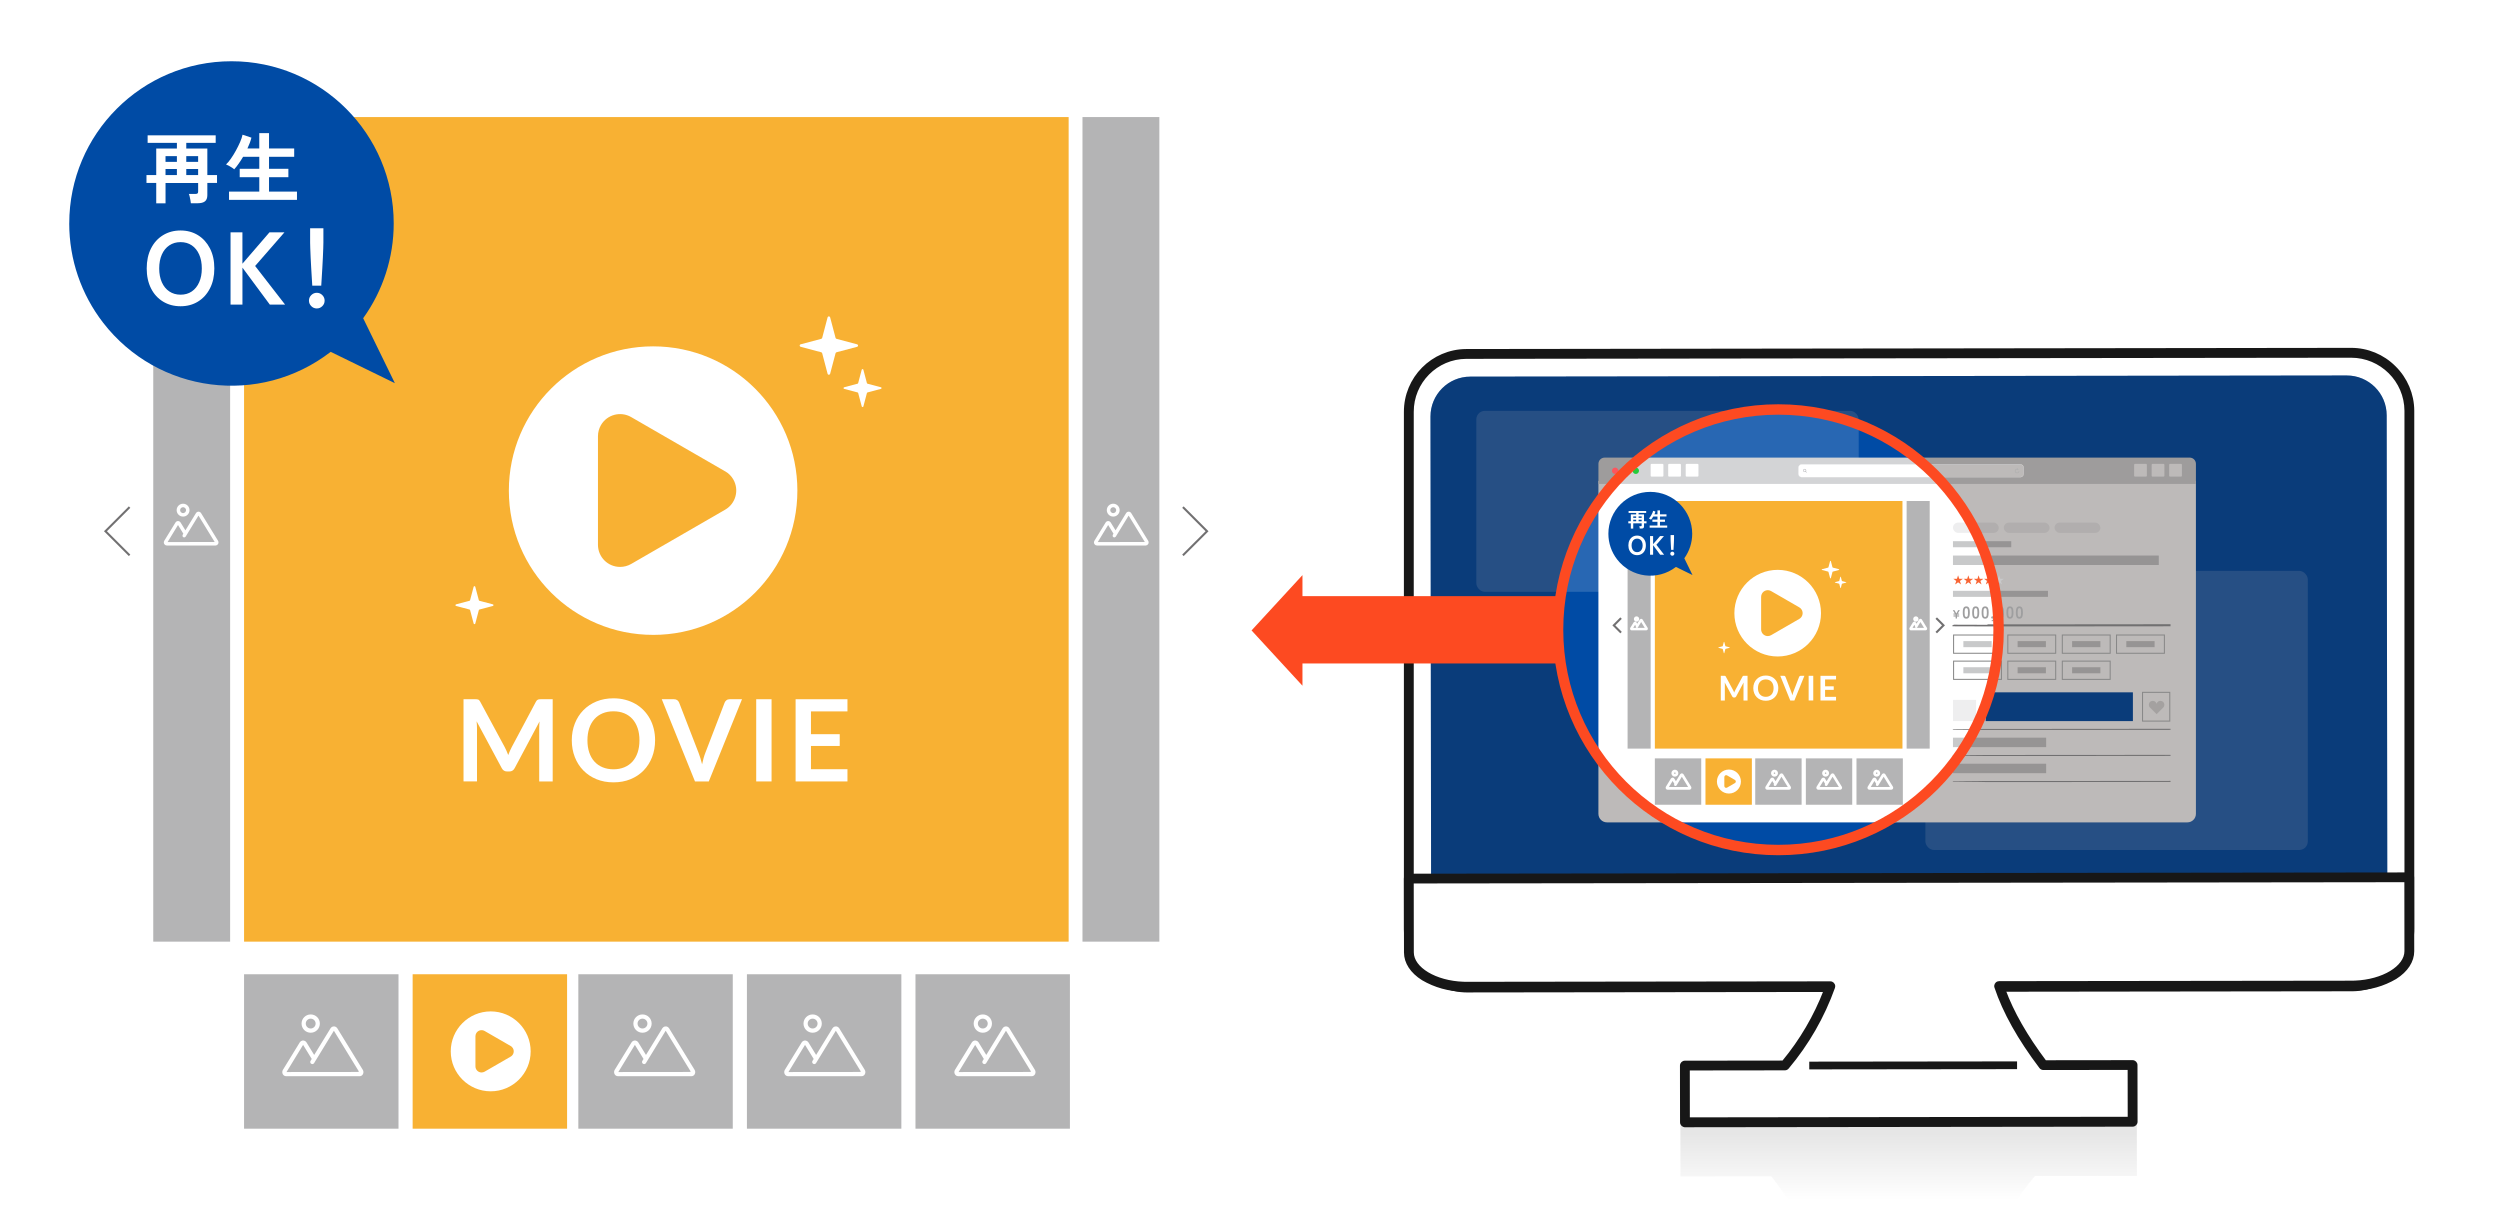<?xml version="1.0" encoding="UTF-8"?>
<svg xmlns="http://www.w3.org/2000/svg" xmlns:xlink="http://www.w3.org/1999/xlink" viewBox="0 0 1200 580">
  <defs>
    <style>
      .cls-1, .cls-2, .cls-3, .cls-4, .cls-5 {
        fill: none;
      }

      .cls-6 {
        filter: url(#drop-shadow-1);
      }

      .cls-7 {
        fill: #f86433;
      }

      .cls-8, .cls-9 {
        stroke: #171717;
      }

      .cls-8, .cls-9, .cls-10 {
        fill: #171717;
      }

      .cls-11 {
        fill: #ffb214;
      }

      .cls-2 {
        stroke: #888;
      }

      .cls-2, .cls-3 {
        stroke-width: .5px;
      }

      .cls-2, .cls-3, .cls-4, .cls-5 {
        stroke-miterlimit: 10;
      }

      .cls-12 {
        fill: #fd4a21;
      }

      .cls-13 {
        fill: #b6b6ba;
      }

      .cls-9, .cls-14 {
        stroke-linecap: round;
        stroke-linejoin: round;
      }

      .cls-15 {
        fill: #9e9e9f;
      }

      .cls-14 {
        stroke: #fff;
      }

      .cls-14, .cls-16, .cls-17 {
        fill: #fff;
      }

      .cls-18, .cls-19, .cls-17 {
        isolation: isolate;
      }

      .cls-3, .cls-5 {
        stroke: #717071;
      }

      .cls-20 {
        fill: #c8c9ca;
      }

      .cls-21 {
        fill: #dbdcdc;
      }

      .cls-4 {
        stroke: #fd4a21;
        stroke-width: 5px;
      }

      .cls-22 {
        fill: #231815;
        opacity: .3;
      }

      .cls-23 {
        fill: #25cb3b;
      }

      .cls-24 {
        fill: #d3d4d6;
      }

      .cls-25 {
        fill: #eeeeef;
      }

      .cls-26 {
        fill: #eff0f2;
      }

      .cls-27 {
        fill: #004ba5;
      }

      .cls-28 {
        fill: #004ba5;
      }

      .cls-29 {
        fill: #b4b4b5;
      }

      .cls-30 {
        fill: #f8b133;
      }

      .cls-19 {
        fill: url(#_名称未設定グラデーション_17);
        mix-blend-mode: multiply;
        opacity: .2;
      }

      .cls-31 {
        fill: #aeaeae;
      }

      .cls-32 {
        fill: #fd565e;
      }

      .cls-33 {
        clip-path: url(#clippath);
      }

      .cls-17 {
        opacity: .16;
      }
    </style>
    <clipPath id="clippath">
      <rect id="_長方形_56938" data-name="長方形 56938" class="cls-1" width="1200" height="580"/>
    </clipPath>
    <filter id="drop-shadow-1" x="671" y="165.16" width="490" height="313" filterUnits="userSpaceOnUse">
      <feOffset dx="0" dy="0"/>
      <feGaussianBlur result="blur" stdDeviation="5"/>
      <feFlood flood-color="#000" flood-opacity=".3"/>
      <feComposite in2="blur" operator="in"/>
      <feComposite in="SourceGraphic"/>
    </filter>
    <linearGradient id="_名称未設定グラデーション_17" data-name="名称未設定グラデーション 17" x1="-117.13" y1="4062.96" x2="-117.13" y2="4064.04" gradientTransform="translate(42622.64 331232.35) scale(356.3 -81.37)" gradientUnits="userSpaceOnUse">
      <stop offset=".63" stop-color="#fff"/>
      <stop offset="1" stop-color="gray"/>
    </linearGradient>
  </defs>
  <g class="cls-18">
    <g id="_レイヤー_2" data-name="レイヤー 2">
      <g id="_レイヤー_1-2" data-name="レイヤー 1">
        <g class="cls-33">
          <rect id="_長方形_56938-2" data-name="長方形 56938" class="cls-1" width="1200" height="580"/>
          <g id="_グループ_48330" data-name="グループ 48330">
            <path id="_パス_25484" data-name="パス 25484" class="cls-16" d="M676.47,446.21l-.32-248.44c-.03-15.37,12.4-27.85,27.77-27.88,0,0,0,0,0,0l424.31-.55c15.37-.01,27.84,12.44,27.85,27.8h0s.32,248.45.32,248.45c.03,15.37-12.4,27.85-27.77,27.88h0l-424.31.55c-15.37.01-27.84-12.44-27.85-27.8,0,0,0,0,0,0"/>
            <path id="_パス_25485" data-name="パス 25485" class="cls-9" d="M704.22,475.88c-16.39-.07-29.68-13.28-29.85-29.67v-248.44c-.08-16.34,13.1-29.66,29.44-29.74.02,0,.03,0,.05,0l424.6-.56h.04c7.87-.02,15.41,3.1,20.97,8.67,5.64,5.54,8.84,13.09,8.88,20.99v248.44c.18,16.25-12.85,29.56-29.1,29.74-.13,0-.26,0-.39,0l-424.6.56h-.04ZM1128.5,171.2h-.03l-424.6.55c-14.29.05-25.82,11.68-25.77,25.97,0,.02,0,.03,0,.05v248.44c.16,14.33,11.79,25.88,26.13,25.95h.04l424.6-.55c14.19.04,25.73-11.44,25.77-25.63,0-.13,0-.26,0-.39v-248.44c-.11-14.36-11.77-25.94-26.13-25.95"/>
            <path id="_パス_25486" data-name="パス 25486" class="cls-28" d="M1126.82,462.08l-420.71.55c-10.57.01-19.15-8.54-19.16-19.11h0s-.32-243.58-.32-243.58c-.01-10.57,8.54-19.15,19.11-19.16l420.71-.55c10.57-.01,19.15,8.54,19.16,19.11l.32,243.58c.02,10.57-8.54,19.15-19.11,19.16h0"/>
          </g>
          <g>
            <g>
              <rect class="cls-30" x="117.15" y="56.19" width="395.8" height="395.8"/>
              <rect class="cls-29" x="519.59" y="56.19" width="36.9" height="395.8"/>
              <rect class="cls-29" x="73.56" y="56.19" width="36.9" height="395.8"/>
              <rect class="cls-29" x="117.15" y="467.64" width="74.13" height="74.13"/>
              <rect class="cls-30" x="198.07" y="467.64" width="74.13" height="74.13"/>
              <rect class="cls-29" x="277.6" y="467.64" width="74.13" height="74.13"/>
              <rect class="cls-29" x="358.52" y="467.64" width="74.13" height="74.13"/>
              <rect class="cls-29" x="439.43" y="467.64" width="74.13" height="74.13"/>
              <path id="_パス_25518" data-name="パス 25518" class="cls-16" d="M235.54,523.83c-10.59,0-19.18-8.59-19.18-19.18,0-10.59,8.59-19.18,19.18-19.18,10.59,0,19.18,8.59,19.18,19.18s-8.59,19.18-19.18,19.18h0M245.12,502.09l-12.5-7.22c-1.41-.81-3.21-.33-4.02,1.08-.26.45-.39.95-.39,1.47v14.43c0,1.63,1.32,2.94,2.94,2.94.52,0,1.02-.14,1.47-.39l12.5-7.22c1.41-.81,1.89-2.61,1.08-4.02-.26-.45-.63-.82-1.08-1.08"/>
              <path id="_パス_25518-2" data-name="パス 25518" class="cls-16" d="M313.49,304.74c-38.24,0-69.24-31.01-69.24-69.25,0-38.24,31.01-69.24,69.25-69.24,38.24,0,69.24,31,69.24,69.25s-31,69.25-69.25,69.25h0M348.08,226.25l-45.13-26.06c-5.08-2.93-11.58-1.19-14.51,3.89-.93,1.61-1.42,3.45-1.42,5.31v52.11c0,5.87,4.76,10.63,10.63,10.62,1.86,0,3.69-.49,5.31-1.42l45.13-26.06c5.08-2.93,6.82-9.43,3.89-14.52-.93-1.62-2.27-2.96-3.89-3.89"/>
              <path id="_パス_25516" data-name="パス 25516" class="cls-14" d="M137.31,516.07c-.47,0-.89-.27-1.11-.68-.28-.5-.27-1.12.03-1.61l8.11-13.22c.42-.64,1.28-.82,1.92-.4.16.11.3.24.4.4l4.15,6.77,8.31-13.54c.42-.64,1.27-.82,1.92-.41.16.11.3.24.41.41l12.27,20c.3.49.31,1.11.03,1.61-.22.41-.64.68-1.11.68h-35.31ZM137.1,514.3c-.12.21-.1.48.05.66l.11.12,35.34-.04.06-.73c.12.02.22.11.26.22h0c-.01-.09-.04-.17-.08-.23l-12.58-20.51-8.98,14.71v.02s-.03.05-.05.07h-.01s-.87,1.44-.87,1.44c-.15.24-.47.3-.71.15-.23-.15-.3-.45-.16-.68l.74-1.2-4.74-7.72-8.38,13.73ZM149.14,495.21c-2.15,0-3.89-1.74-3.89-3.89s1.74-3.89,3.89-3.89c2.15,0,3.89,1.74,3.89,3.89h0c0,2.15-1.74,3.89-3.89,3.89M149.14,488.45c-1.58,0-2.87,1.28-2.87,2.86,0,1.58,1.28,2.87,2.86,2.87s2.87-1.28,2.87-2.86c0,0,0,0,0,0,0-1.58-1.28-2.86-2.86-2.87"/>
              <path id="_パス_25516-2" data-name="パス 25516" class="cls-14" d="M296.57,516.07c-.47,0-.89-.27-1.11-.68-.28-.5-.27-1.12.03-1.61l8.11-13.22c.42-.64,1.28-.82,1.92-.4.16.11.3.24.4.4l4.15,6.77,8.31-13.54c.42-.64,1.27-.82,1.92-.41.16.11.3.24.41.41l12.27,20c.3.49.31,1.11.03,1.61-.22.41-.64.68-1.11.68h-35.31ZM296.36,514.3c-.12.21-.1.48.05.66l.11.12,35.34-.04.06-.73c.12.02.22.11.26.22h0c-.01-.09-.04-.17-.08-.23l-12.58-20.51-8.98,14.71v.02s-.03.05-.05.07h-.01s-.87,1.44-.87,1.44c-.15.24-.47.3-.71.15-.23-.15-.3-.45-.16-.68l.74-1.2-4.74-7.72-8.38,13.73ZM308.4,495.21c-2.15,0-3.89-1.74-3.89-3.89s1.74-3.89,3.89-3.89c2.15,0,3.89,1.74,3.89,3.89h0c0,2.15-1.74,3.89-3.89,3.89M308.4,488.45c-1.58,0-2.87,1.28-2.87,2.86,0,1.58,1.28,2.87,2.86,2.87s2.87-1.28,2.87-2.86c0,0,0,0,0,0,0-1.58-1.28-2.86-2.86-2.87"/>
              <path id="_パス_25516-3" data-name="パス 25516" class="cls-14" d="M526.48,261.34c-.31,0-.59-.18-.74-.46-.19-.33-.18-.74.02-1.07l5.39-8.79c.28-.43.85-.55,1.28-.27.11.07.2.16.27.27l2.76,4.5,5.53-9.01c.28-.43.85-.55,1.27-.27.11.07.2.16.27.27l8.16,13.3c.2.33.21.74.02,1.07-.14.28-.43.45-.74.46h-23.49ZM526.34,260.17c-.08.14-.07.32.03.44l.07.08,23.51-.03.04-.49c.08.01.15.07.17.15h0c0-.06-.03-.11-.05-.15l-8.37-13.64-5.98,9.79h0s-.02.04-.03.05h0s-.58.96-.58.96c-.1.16-.31.2-.47.1-.15-.1-.2-.3-.11-.45l.49-.8-3.15-5.14-5.57,9.14ZM534.35,247.46c-1.43,0-2.59-1.16-2.59-2.59s1.16-2.59,2.59-2.59c1.43,0,2.59,1.16,2.59,2.59h0c0,1.43-1.16,2.59-2.59,2.59M534.35,242.97c-1.05,0-1.91.85-1.91,1.91,0,1.05.85,1.91,1.91,1.91s1.91-.85,1.91-1.91c0,0,0,0,0,0,0-1.05-.85-1.91-1.91-1.91"/>
              <path id="_パス_25516-4" data-name="パス 25516" class="cls-14" d="M80.01,261.34c-.31,0-.59-.18-.74-.46-.19-.33-.18-.74.02-1.07l5.39-8.79c.28-.43.85-.55,1.28-.27.11.07.2.16.27.27l2.76,4.5,5.53-9.01c.28-.43.85-.55,1.27-.27.11.07.2.16.27.27l8.16,13.3c.2.33.21.74.02,1.07-.14.28-.43.45-.74.46h-23.49ZM79.87,260.17c-.08.14-.07.32.03.44l.07.08,23.51-.03.04-.49c.08.01.15.07.17.15h0c0-.06-.03-.11-.05-.15l-8.37-13.64-5.98,9.79h0s-.02.04-.03.05h0s-.58.96-.58.96c-.1.16-.31.2-.47.1-.15-.1-.2-.3-.11-.45l.49-.8-3.15-5.14-5.57,9.14ZM87.88,247.46c-1.43,0-2.59-1.16-2.59-2.59s1.16-2.59,2.59-2.59c1.43,0,2.59,1.16,2.59,2.59h0c0,1.43-1.16,2.59-2.59,2.59M87.88,242.97c-1.05,0-1.91.85-1.91,1.91,0,1.05.85,1.91,1.91,1.91s1.91-.85,1.91-1.91c0,0,0,0,0,0,0-1.05-.85-1.91-1.91-1.91"/>
              <path id="_パス_25516-5" data-name="パス 25516" class="cls-14" d="M378.24,516.07c-.47,0-.89-.27-1.11-.68-.28-.5-.27-1.12.03-1.61l8.11-13.22c.42-.64,1.28-.82,1.92-.4.16.11.3.24.4.4l4.15,6.77,8.31-13.54c.42-.64,1.27-.82,1.92-.41.16.11.3.24.41.41l12.27,20c.3.49.31,1.11.03,1.61-.22.41-.64.68-1.11.68h-35.31ZM378.03,514.3c-.12.21-.1.48.05.66l.11.12,35.34-.04.06-.73c.12.02.22.11.26.22h0c-.01-.09-.04-.17-.08-.23l-12.58-20.51-8.98,14.71v.02s-.03.05-.05.07h-.01s-.87,1.44-.87,1.44c-.15.24-.47.3-.71.15-.23-.15-.3-.45-.16-.68l.74-1.2-4.74-7.72-8.38,13.73ZM390.07,495.21c-2.15,0-3.89-1.74-3.89-3.89s1.74-3.89,3.89-3.89c2.15,0,3.89,1.74,3.89,3.89h0c0,2.15-1.74,3.89-3.89,3.89M390.07,488.45c-1.58,0-2.87,1.28-2.87,2.86,0,1.58,1.28,2.87,2.86,2.87s2.87-1.28,2.87-2.86c0,0,0,0,0,0,0-1.58-1.28-2.86-2.86-2.87"/>
              <path id="_パス_25516-6" data-name="パス 25516" class="cls-14" d="M459.91,516.07c-.47,0-.89-.27-1.11-.68-.28-.5-.27-1.12.03-1.61l8.11-13.22c.42-.64,1.28-.82,1.92-.4.16.11.3.24.4.4l4.15,6.77,8.31-13.54c.42-.64,1.27-.82,1.92-.41.16.11.3.24.41.41l12.27,20c.3.49.31,1.11.03,1.61-.22.41-.64.68-1.11.68h-35.31ZM459.7,514.3c-.12.21-.1.48.05.66l.11.12,35.34-.04.06-.73c.12.02.22.11.26.22h0c-.01-.09-.04-.17-.08-.23l-12.58-20.51-8.98,14.71v.02s-.03.05-.05.07h-.01s-.87,1.44-.87,1.44c-.15.24-.47.3-.71.15-.23-.15-.3-.45-.16-.68l.74-1.2-4.74-7.72-8.38,13.73ZM471.75,495.21c-2.15,0-3.89-1.74-3.89-3.89s1.74-3.89,3.89-3.89c2.15,0,3.89,1.74,3.89,3.89h0c0,2.15-1.74,3.89-3.89,3.89M471.75,488.45c-1.58,0-2.87,1.28-2.87,2.86,0,1.58,1.28,2.87,2.86,2.87s2.87-1.28,2.87-2.86c0,0,0,0,0,0,0-1.58-1.28-2.86-2.86-2.87"/>
              <g class="cls-18">
                <path class="cls-16" d="M265.29,335.63v39.46h-6.47v-25.49c0-1.02.05-2.12.16-3.3l-11.93,22.4c-.56,1.07-1.43,1.61-2.59,1.61h-1.04c-1.16,0-2.03-.54-2.59-1.61l-12.06-22.49c.05.6.1,1.19.14,1.77.04.58.05,1.12.05,1.61v25.49h-6.47v-39.46h5.54c.33,0,.61,0,.85.03.24.02.45.06.64.14.19.07.36.19.52.35.15.16.3.38.45.65l11.82,21.91c.31.58.6,1.18.86,1.8.26.62.52,1.26.78,1.91.25-.67.52-1.32.79-1.95.27-.63.56-1.23.87-1.81l11.65-21.86c.15-.27.3-.49.46-.65.16-.16.34-.28.53-.35.19-.07.4-.12.64-.14.24-.02.52-.03.85-.03h5.54Z"/>
                <path class="cls-16" d="M314.44,355.36c0,2.89-.48,5.57-1.43,8.04-.96,2.47-2.31,4.6-4.05,6.4-1.75,1.8-3.85,3.21-6.3,4.22-2.46,1.01-5.19,1.51-8.19,1.51s-5.7-.5-8.16-1.51c-2.46-1.01-4.56-2.42-6.32-4.22-1.76-1.8-3.12-3.93-4.08-6.4-.96-2.46-1.45-5.14-1.45-8.04s.48-5.57,1.45-8.04c.96-2.46,2.32-4.6,4.08-6.4,1.76-1.8,3.86-3.21,6.32-4.22,2.46-1.01,5.18-1.51,8.16-1.51,2,0,3.88.23,5.65.7,1.76.46,3.38,1.12,4.86,1.96,1.47.85,2.8,1.87,3.97,3.08,1.17,1.21,2.17,2.56,2.99,4.05.82,1.49,1.44,3.11,1.87,4.86.43,1.75.64,3.58.64,5.51ZM306.94,355.36c0-2.17-.29-4.11-.87-5.83-.58-1.72-1.41-3.18-2.48-4.38-1.07-1.2-2.38-2.12-3.92-2.76-1.54-.64-3.27-.96-5.2-.96s-3.66.32-5.2.96c-1.54.64-2.85,1.56-3.93,2.76-1.08,1.2-1.92,2.66-2.5,4.38-.58,1.72-.87,3.66-.87,5.83s.29,4.11.87,5.83c.58,1.72,1.41,3.18,2.5,4.37,1.08,1.19,2.39,2.11,3.93,2.74,1.54.64,3.27.96,5.2.96s3.66-.32,5.2-.96c1.54-.64,2.84-1.55,3.92-2.74,1.07-1.19,1.9-2.65,2.48-4.37.58-1.72.87-3.66.87-5.83Z"/>
                <path class="cls-16" d="M356.16,335.63l-15.94,39.46h-6.63l-15.94-39.46h5.89c.64,0,1.15.15,1.56.46.4.31.7.71.9,1.2l9.31,24.07c.31.78.6,1.64.89,2.58.28.94.55,1.92.8,2.93.22-1.02.45-2,.71-2.93.25-.94.54-1.8.85-2.58l9.25-24.07c.15-.42.43-.8.86-1.15.43-.35.95-.52,1.57-.52h5.92Z"/>
                <path class="cls-16" d="M370.35,375.09h-7.37v-39.46h7.37v39.46Z"/>
                <path class="cls-16" d="M389.26,341.47v10.94h13.81v5.65h-13.81v11.16h17.52v5.87h-24.89v-39.46h24.89v5.84h-17.52Z"/>
              </g>
              <g id="_グループ_48334" data-name="グループ 48334">
                <g id="_グループ_48333" data-name="グループ 48333">
                  <path id="_パス_25497" data-name="パス 25497" class="cls-16" d="M384.34,166.47l9.8,2.6c.26.06.46.26.52.52l2.58,9.8c.07.29.32.49.62.49.29,0,.55-.2.61-.49l2.59-9.8c.06-.26.26-.46.52-.52l9.8-2.6c.33-.07.55-.4.48-.73-.05-.24-.24-.42-.48-.48l-9.8-2.6c-.26-.06-.46-.26-.52-.52l-2.59-9.8c-.07-.29-.32-.49-.61-.49-.29,0-.55.2-.62.49l-2.58,9.8c-.06.26-.26.46-.52.52l-9.8,2.6c-.33.07-.55.4-.48.73.05.24.24.42.48.48"/>
                </g>
              </g>
              <g id="_グループ_48335" data-name="グループ 48335">
                <g id="_グループ_48333-3" data-name="グループ 48333-3">
                  <path id="_パス_25497-3" data-name="パス 25497-3" class="cls-16" d="M405.22,186.67l6.38,1.69c.17.04.3.17.34.34l1.69,6.38c.04.19.21.32.4.32.19,0,.36-.13.4-.32l1.68-6.38c.04-.17.17-.3.34-.34l6.39-1.69c.22-.05.36-.26.31-.48-.03-.16-.15-.28-.31-.31l-6.39-1.69c-.17-.04-.3-.17-.34-.34l-1.69-6.38c-.04-.19-.21-.32-.4-.32-.19,0-.35.14-.4.32l-1.69,6.38c-.04.17-.17.3-.34.34l-6.38,1.69c-.22.05-.36.26-.31.48.03.16.15.28.31.31"/>
                </g>
              </g>
              <g id="_グループ_48336" data-name="グループ 48336">
                <g id="_グループ_48333-6" data-name="グループ 48333-6">
                  <path id="_パス_25497-6" data-name="パス 25497-6" class="cls-16" d="M218.94,290.87l6.38,1.69c.17.04.3.17.34.34l1.69,6.38c.04.19.21.32.4.32.19,0,.36-.13.4-.32l1.68-6.38c.04-.17.17-.3.34-.34l6.39-1.69c.22-.05.36-.26.31-.48-.03-.16-.15-.28-.31-.31l-6.39-1.69c-.17-.04-.3-.17-.34-.34l-1.69-6.38c-.04-.19-.21-.32-.4-.32-.19,0-.35.14-.4.32l-1.69,6.38c-.04.17-.17.3-.34.34l-6.38,1.69c-.22.05-.36.26-.31.48.03.16.15.28.31.31"/>
                </g>
              </g>
            </g>
            <polyline class="cls-5" points="62.2 243.41 50.62 254.99 62.2 266.56"/>
            <polyline class="cls-5" points="567.8 266.56 579.38 255 567.8 243.41"/>
          </g>
          <rect id="_長方形_57115" data-name="長方形 57115" class="cls-17" x="924.19" y="274.02" width="183.55" height="133.97" rx="4.1" ry="4.1"/>
          <rect id="_長方形_57116" data-name="長方形 57116" class="cls-17" x="708.63" y="197.21" width="183.55" height="86.86" rx="4.1" ry="4.1"/>
          <g>
            <g id="_グループ_48342" data-name="グループ 48342">
              <g id="_グループ_48343" data-name="グループ 48343">
                <g class="cls-6">
                  <path id="_長方形_57107" data-name="長方形 57107" class="cls-16" d="M767.25,230.86h286.79v159.78c0,2.26-1.83,4.1-4.1,4.1h-278.6c-2.26,0-4.1-1.83-4.1-4.1h0v-159.78h0Z"/>
                  <rect class="cls-20" x="937.42" y="259.77" width="27.98" height="2.91"/>
                  <rect class="cls-20" x="937.42" y="283.59" width="45.6" height="2.91"/>
                  <g>
                    <rect class="cls-25" x="937.42" y="250.84" width="21.98" height="4.95" rx="2.48" ry="2.48"/>
                    <rect class="cls-25" x="961.81" y="250.84" width="21.98" height="4.95" rx="2.48" ry="2.48"/>
                    <rect class="cls-25" x="986.19" y="250.84" width="21.98" height="4.95" rx="2.48" ry="2.48"/>
                  </g>
                  <rect class="cls-20" x="937.42" y="266.66" width="98.8" height="4.54"/>
                  <rect class="cls-20" x="968.45" y="307.73" width="13.58" height="2.91"/>
                  <rect class="cls-20" x="994.61" y="307.73" width="13.58" height="2.91"/>
                  <rect class="cls-20" x="968.45" y="320.27" width="13.58" height="2.91"/>
                  <rect class="cls-20" x="994.61" y="320.27" width="13.58" height="2.91"/>
                  <rect class="cls-20" x="1020.63" y="307.73" width="13.58" height="2.91"/>
                  <rect class="cls-20" x="937.42" y="354.08" width="44.73" height="4.54"/>
                  <rect class="cls-20" x="937.42" y="366.59" width="44.73" height="4.54"/>
                  <rect class="cls-27" x="953.14" y="332.32" width="70.65" height="13.81"/>
                  <path class="cls-21" d="M1038.33,336.96c-.74-.74-1.94-.74-2.67,0-.26.26-.42.57-.5.89-.08-.33-.25-.64-.5-.89-.74-.74-1.94-.74-2.67,0-.74.74-.74,1.94,0,2.67l3.18,3.18,3.18-3.18c.74-.74.74-1.94,0-2.67Z"/>
                  <path id="_パス_25502" data-name="パス 25502" class="cls-24" d="M1054.04,232.28h-286.79v-9.71c.04-1.65,1.4-2.95,3.05-2.92h280.69c1.65-.04,3.01,1.27,3.05,2.92v9.71Z"/>
                  <path id="_パス_25512" data-name="パス 25512" class="cls-16" d="M969.78,229.03h-104.97c-.86,0-1.55-.69-1.55-1.55v-3.03c0-.86.69-1.55,1.55-1.55h104.97c.86,0,1.55.69,1.55,1.55v3.03c0,.86-.69,1.55-1.55,1.55"/>
                  <path id="_パス_25506" data-name="パス 25506" class="cls-16" d="M1024.79,222.66h5.3c.23,0,.41.19.41.41h0v5.3c0,.23-.19.41-.41.41h-5.3c-.23,0-.41-.19-.41-.41h0v-5.3c0-.23.19-.41.41-.41h0"/>
                  <path id="_パス_25507" data-name="パス 25507" class="cls-16" d="M1033.2,222.66h5.3c.23,0,.41.19.41.41h0v5.3c0,.23-.19.41-.41.41h-5.3c-.23,0-.41-.19-.41-.41h0v-5.3c0-.23.19-.41.41-.41h0"/>
                  <path id="_パス_25508" data-name="パス 25508" class="cls-16" d="M1041.61,222.66h5.3c.23,0,.41.19.41.41h0v5.3c0,.23-.19.41-.41.41h-5.3c-.23,0-.41-.19-.41-.41h0v-5.3c0-.23.19-.41.41-.41h0"/>
                  <path class="cls-22" d="M1126.82,462.08l-420.71.55c-10.57.01-19.15-8.54-19.16-19.11h0s-.32-243.58-.32-243.58c-.01-10.57,8.54-19.15,19.11-19.16l420.71-.55c10.57-.01,19.15,8.54,19.16,19.11l.32,243.58c.02,10.57-10.19,23.67-19.11,19.16,0,0,0,0,0,0M959.33,302.28c0-58.39-47.34-105.73-105.73-105.73s-105.73,47.34-105.73,105.73,47.34,105.73,105.73,105.73,105.73-47.34,105.73-105.73Z"/>
                </g>
                <path id="_パス_25503" data-name="パス 25503" class="cls-16" d="M792.73,222.66h5.3c.23,0,.41.19.41.41h0v5.3c0,.23-.19.41-.41.41h-5.3c-.23,0-.41-.19-.41-.41h0v-5.3c0-.23.19-.41.41-.41h0"/>
                <path id="_パス_25504" data-name="パス 25504" class="cls-16" d="M801.14,222.66h5.3c.23,0,.41.19.41.41h0v5.3c0,.23-.19.41-.41.41h-5.3c-.23,0-.41-.19-.41-.41h0v-5.3c0-.23.19-.41.41-.41h0"/>
                <path id="_パス_25505" data-name="パス 25505" class="cls-16" d="M809.55,222.66h5.3c.23,0,.41.19.41.41h0v5.3c0,.23-.19.41-.41.41h-5.3c-.23,0-.41-.19-.41-.41h0v-5.3c0-.23.19-.41.41-.41h0"/>
                <path id="_パス_25509" data-name="パス 25509" class="cls-32" d="M773.74,225.97c0-.85.69-1.53,1.53-1.53.85,0,1.53.69,1.53,1.53,0,.85-.69,1.53-1.53,1.53h0c-.85,0-1.53-.69-1.53-1.53"/>
                <path id="_パス_25510" data-name="パス 25510" class="cls-11" d="M778.77,225.97c0-.85.69-1.53,1.53-1.53.85,0,1.53.69,1.53,1.53s-.69,1.53-1.53,1.53h0c-.85,0-1.53-.69-1.53-1.53"/>
                <path id="_パス_25511" data-name="パス 25511" class="cls-23" d="M783.66,225.97c0-.85.69-1.53,1.53-1.53.85,0,1.53.69,1.53,1.53s-.69,1.53-1.53,1.53h0c-.85,0-1.53-.69-1.53-1.53"/>
                <path id="_パス_25513" data-name="パス 25513" class="cls-26" d="M969.78,229.09h-104.97c-.89,0-1.61-.72-1.61-1.61v-3.03c0-.89.72-1.61,1.61-1.61h104.97c.89,0,1.61.72,1.61,1.61v3.03c0,.89-.72,1.61-1.61,1.61M864.81,222.97c-.82,0-1.49.67-1.49,1.49v3.03c0,.82.67,1.49,1.49,1.49h104.97c.82,0,1.49-.67,1.49-1.49v-3.03c0-.82-.67-1.49-1.49-1.49h-104.97Z"/>
                <path id="_パス_25514" data-name="パス 25514" class="cls-13" d="M867.22,226.64l-.37-.37c.24-.34.17-.81-.17-1.05-.34-.24-.81-.17-1.05.17-.24.34-.17.81.17,1.05.26.19.61.19.87.01l.37.37s.06.04.09.04c.07,0,.13-.06.13-.13,0-.03-.01-.07-.04-.09M866.65,226.11c-.04.06-.09.11-.15.15h0c-.23.14-.54.07-.68-.16-.14-.23-.07-.54.16-.68.23-.14.54-.07.68.16.05.08.07.17.07.26,0,.1-.03.19-.08.27"/>
                <path id="_パス_25515" data-name="パス 25515" class="cls-31" d="M969.15,226.04c-.08,0-.15.05-.16.13-.04.43-.43.75-.87.71-.43-.04-.75-.43-.71-.87.04-.42.42-.74.84-.71l-.03.24.73-.3-.63-.48-.03.25c-.6-.05-1.12.39-1.17.98s.39,1.12.98,1.17c.59.05,1.11-.38,1.17-.97,0-.08-.05-.15-.13-.16"/>
              </g>
            </g>
            <g>
              <g>
                <path class="cls-15" d="M938.7,296.88v-.96h-1.03v-.52h1.03v-.24l-.09-.15h-.95v-.53h.64l-.96-1.62h.78l.91,1.59.91-1.59h.77l-.95,1.62h.62v.53h-.93l-.09.15v.24h1.03v.52h-1.03v.96h-.67Z"/>
                <path class="cls-15" d="M943.82,296.97c-.44,0-.78-.11-1.02-.33-.25-.22-.42-.55-.52-.98-.1-.44-.15-.98-.15-1.64s.05-1.2.15-1.64c.1-.44.27-.77.52-.99.25-.22.59-.33,1.02-.33s.78.11,1.02.33c.24.22.42.55.52.99.1.44.15.99.15,1.64s-.05,1.2-.15,1.64c-.1.44-.27.76-.52.98-.24.22-.58.33-1.02.33ZM943.82,296.13c.2,0,.36-.06.48-.19.12-.13.2-.35.26-.65.05-.31.08-.73.08-1.27s-.03-.97-.08-1.28c-.05-.31-.14-.52-.26-.65-.12-.13-.28-.19-.48-.19s-.36.06-.48.19c-.12.13-.21.35-.26.65-.05.31-.08.73-.08,1.28s.03.96.08,1.27c.05.31.14.52.26.65s.28.19.48.19Z"/>
                <path class="cls-15" d="M948.34,296.97c-.44,0-.78-.11-1.02-.33-.25-.22-.42-.55-.52-.98-.1-.44-.15-.98-.15-1.64s.05-1.2.15-1.64c.1-.44.27-.77.52-.99.25-.22.59-.33,1.02-.33s.78.11,1.02.33c.24.22.42.55.52.99.1.44.15.99.15,1.64s-.05,1.2-.15,1.64c-.1.44-.27.76-.52.98-.24.22-.58.33-1.02.33ZM948.34,296.13c.2,0,.36-.06.48-.19.12-.13.2-.35.26-.65.05-.31.08-.73.08-1.27s-.03-.97-.08-1.28c-.05-.31-.14-.52-.26-.65-.12-.13-.28-.19-.48-.19s-.36.06-.48.19c-.12.13-.21.35-.26.65-.05.31-.08.73-.08,1.28s.03.96.08,1.27c.05.31.14.52.26.65s.28.19.48.19Z"/>
                <path class="cls-15" d="M952.87,296.97c-.44,0-.78-.11-1.02-.33-.25-.22-.42-.55-.52-.98-.1-.44-.15-.98-.15-1.64s.05-1.2.15-1.64c.1-.44.27-.77.52-.99.25-.22.59-.33,1.02-.33s.78.11,1.02.33c.24.22.42.55.52.99.1.44.15.99.15,1.64s-.05,1.2-.15,1.64c-.1.44-.27.76-.52.98-.24.22-.58.33-1.02.33ZM952.87,296.13c.2,0,.36-.06.48-.19.12-.13.2-.35.26-.65.05-.31.08-.73.08-1.27s-.03-.97-.08-1.28c-.05-.31-.14-.52-.26-.65-.12-.13-.28-.19-.48-.19s-.36.06-.48.19c-.12.13-.21.35-.26.65-.05.31-.08.73-.08,1.28s.03.96.08,1.27c.05.31.14.52.26.65s.28.19.48.19Z"/>
                <path class="cls-15" d="M956.15,298.27l-.25-.45c.27-.07.49-.2.66-.38.16-.18.25-.38.25-.58,0-.03,0-.06,0-.09s0-.05-.01-.07c-.05.07-.12.13-.21.18-.08.05-.17.07-.25.07-.15,0-.29-.05-.4-.15-.11-.1-.17-.24-.17-.41s.06-.31.19-.41c.13-.1.28-.15.46-.15.27,0,.49.09.67.29.18.2.27.46.27.77,0,.33-.11.61-.33.84-.22.23-.5.41-.86.53Z"/>
                <path class="cls-15" d="M960.25,296.97c-.44,0-.78-.11-1.02-.33-.25-.22-.42-.55-.52-.98-.1-.44-.15-.98-.15-1.64s.05-1.2.15-1.64c.1-.44.27-.77.52-.99.25-.22.59-.33,1.02-.33s.78.11,1.02.33c.24.22.42.55.52.99.1.44.15.99.15,1.64s-.05,1.2-.15,1.64c-.1.44-.27.76-.52.98-.24.22-.58.33-1.02.33ZM960.25,296.13c.2,0,.36-.06.48-.19.12-.13.2-.35.26-.65.05-.31.08-.73.08-1.27s-.03-.97-.08-1.28c-.05-.31-.14-.52-.26-.65-.12-.13-.28-.19-.48-.19s-.36.06-.48.19c-.12.13-.21.35-.26.65-.05.31-.08.73-.08,1.28s.03.96.08,1.27c.05.31.14.52.26.65s.28.19.48.19Z"/>
                <path class="cls-15" d="M964.77,296.97c-.44,0-.78-.11-1.02-.33-.25-.22-.42-.55-.52-.98-.1-.44-.15-.98-.15-1.64s.05-1.2.15-1.64c.1-.44.27-.77.52-.99.25-.22.59-.33,1.02-.33s.78.11,1.02.33c.24.22.42.55.52.99.1.44.15.99.15,1.64s-.05,1.2-.15,1.64c-.1.44-.27.76-.52.98-.24.22-.58.33-1.02.33ZM964.77,296.13c.2,0,.36-.06.48-.19.12-.13.2-.35.26-.65.05-.31.08-.73.08-1.27s-.03-.97-.08-1.28c-.05-.31-.14-.52-.26-.65-.12-.13-.28-.19-.48-.19s-.36.06-.48.19c-.12.13-.21.35-.26.65-.05.31-.08.73-.08,1.28s.03.96.08,1.27c.05.31.14.52.26.65s.28.19.48.19Z"/>
                <path class="cls-15" d="M969.3,296.97c-.44,0-.78-.11-1.02-.33-.25-.22-.42-.55-.52-.98-.1-.44-.15-.98-.15-1.64s.05-1.2.15-1.64c.1-.44.27-.77.52-.99.25-.22.59-.33,1.02-.33s.78.11,1.02.33c.24.22.42.55.52.99.1.44.15.99.15,1.64s-.05,1.2-.15,1.64c-.1.44-.27.76-.52.98-.24.22-.58.33-1.02.33ZM969.3,296.13c.2,0,.36-.06.48-.19.12-.13.2-.35.26-.65.05-.31.08-.73.08-1.27s-.03-.97-.08-1.28c-.05-.31-.14-.52-.26-.65-.12-.13-.28-.19-.48-.19s-.36.06-.48.19c-.12.13-.21.35-.26.65-.05.31-.08.73-.08,1.28s.03.96.08,1.27c.05.31.14.52.26.65s.28.19.48.19Z"/>
              </g>
              <g>
                <path class="cls-7" d="M940.42,277.84h1.72v.02l-1.39,1.01.55,1.66h-.01s-1.41-1.02-1.41-1.02l-1.41,1.02h-.01s.54-1.67.54-1.67l-1.39-1.01v-.02h1.72l.54-1.65h.02l.54,1.65Z"/>
                <path class="cls-7" d="M945.34,277.84h1.72v.02l-1.39,1.01.55,1.66h-.01s-1.41-1.02-1.41-1.02l-1.41,1.02h-.01s.54-1.67.54-1.67l-1.39-1.01v-.02h1.72l.54-1.65h.02l.54,1.65Z"/>
                <path class="cls-7" d="M950.26,277.84h1.72v.02l-1.39,1.01.55,1.66h-.01s-1.41-1.02-1.41-1.02l-1.41,1.02h-.01s.54-1.67.54-1.67l-1.39-1.01v-.02h1.72l.54-1.65h.02l.54,1.65Z"/>
                <path class="cls-7" d="M955.17,277.84h1.72v.02l-1.39,1.01.55,1.66h-.01s-1.41-1.02-1.41-1.02l-1.41,1.02h-.01s.54-1.67.54-1.67l-1.39-1.01v-.02h1.72l.54-1.65h.02l.54,1.65Z"/>
                <path class="cls-20" d="M960.09,277.84h1.72v.02l-1.39,1.01.55,1.66h-.01s-1.41-1.02-1.41-1.02l-1.41,1.02h-.01s.54-1.67.54-1.67l-1.39-1.01v-.02h1.72l.54-1.65h.02l.54,1.65Z"/>
              </g>
              <g>
                <g>
                  <g>
                    <rect class="cls-20" x="942.42" y="307.73" width="13.58" height="2.91"/>
                    <rect class="cls-2" x="937.72" y="304.81" width="22.98" height="8.76"/>
                  </g>
                  <rect class="cls-2" x="963.75" y="304.81" width="22.98" height="8.76"/>
                  <rect class="cls-2" x="989.91" y="304.81" width="22.98" height="8.76"/>
                  <g>
                    <rect class="cls-20" x="942.42" y="320.27" width="13.58" height="2.91"/>
                    <rect class="cls-2" x="937.72" y="317.34" width="22.98" height="8.76"/>
                  </g>
                  <rect class="cls-2" x="963.75" y="317.34" width="22.98" height="8.76"/>
                  <rect class="cls-2" x="989.91" y="317.34" width="22.98" height="8.76"/>
                  <rect class="cls-2" x="1015.93" y="304.81" width="22.98" height="8.76"/>
                </g>
                <path class="cls-5" d="M937.42,300.12c.09.14,104.44,0,104.44,0"/>
              </g>
              <g>
                <path class="cls-3" d="M937.42,350.07c.09.14,104.44,0,104.44,0"/>
                <path class="cls-3" d="M937.42,362.58c.09.14,104.44,0,104.44,0"/>
                <path class="cls-3" d="M937.42,375.08c.09.14,104.44,0,104.44,0"/>
                <g>
                  <rect class="cls-2" x="1028.42" y="332.32" width="13.08" height="13.81"/>
                  <rect class="cls-25" x="937.43" y="335.95" width="11.08" height="10.17"/>
                </g>
              </g>
            </g>
            <g>
              <rect class="cls-30" x="794.33" y="240.48" width="118.85" height="118.85"/>
              <rect class="cls-29" x="915.18" y="240.48" width="11.08" height="118.85"/>
              <rect class="cls-29" x="781.24" y="240.48" width="11.08" height="118.85"/>
              <rect class="cls-29" x="794.33" y="364.02" width="22.26" height="22.26"/>
              <rect class="cls-30" x="818.63" y="364.02" width="22.26" height="22.26"/>
              <rect class="cls-29" x="842.51" y="364.02" width="22.26" height="22.26"/>
              <rect class="cls-29" x="866.81" y="364.02" width="22.26" height="22.26"/>
              <rect class="cls-29" x="891.11" y="364.02" width="22.26" height="22.26"/>
              <path id="_パス_25518-3" data-name="パス 25518" class="cls-16" d="M829.88,380.9c-3.18,0-5.76-2.58-5.76-5.76,0-3.18,2.58-5.76,5.76-5.76,3.18,0,5.76,2.58,5.76,5.76s-2.58,5.76-5.76,5.76h0M832.76,374.37l-3.75-2.17c-.42-.24-.96-.1-1.21.32-.08.13-.12.29-.12.44v4.33c0,.49.4.88.88.88.16,0,.31-.04.44-.12l3.75-2.17c.42-.24.57-.78.32-1.21-.08-.13-.19-.25-.32-.32"/>
              <path id="_パス_25518-4" data-name="パス 25518" class="cls-16" d="M853.29,315.11c-11.48,0-20.79-9.31-20.79-20.79,0-11.48,9.31-20.79,20.79-20.79,11.48,0,20.79,9.31,20.79,20.79s-9.31,20.79-20.79,20.79h0M863.68,291.54l-13.55-7.82c-1.53-.88-3.48-.36-4.36,1.17-.28.48-.43,1.03-.43,1.59v15.65c0,1.76,1.43,3.19,3.19,3.19.56,0,1.11-.15,1.59-.43l13.55-7.82c1.53-.88,2.05-2.83,1.17-4.36-.28-.49-.68-.89-1.17-1.17"/>
              <path id="_パス_25516-7" data-name="パス 25516" class="cls-14" d="M800.39,378.57c-.14,0-.27-.08-.33-.21-.08-.15-.08-.34,0-.48l2.43-3.97c.13-.19.38-.25.58-.12.05.03.09.07.12.12l1.25,2.03,2.49-4.07c.13-.19.38-.25.58-.12.05.03.09.07.12.12l3.68,6c.09.15.09.33,0,.48-.07.12-.19.2-.33.21h-10.6ZM800.32,378.04c-.04.06-.03.14.02.2l.03.03h10.61s.02-.23.02-.23c.04,0,.07.03.08.07h0s-.01-.05-.02-.07l-3.78-6.16-2.7,4.42h0s0,.02-.01.02h0s-.26.43-.26.43c-.05.07-.14.09-.21.04-.07-.04-.09-.13-.05-.2l.22-.36-1.42-2.32-2.52,4.12ZM803.94,372.3c-.64,0-1.17-.52-1.17-1.17s.52-1.17,1.17-1.17c.64,0,1.17.52,1.17,1.17h0c0,.64-.52,1.17-1.17,1.17M803.94,370.27c-.48,0-.86.38-.86.86,0,.48.38.86.86.86s.86-.38.86-.86c0,0,0,0,0,0,0-.48-.39-.86-.86-.86"/>
              <path id="_パス_25516-8" data-name="パス 25516" class="cls-14" d="M848.21,378.57c-.14,0-.27-.08-.33-.21-.08-.15-.08-.34,0-.48l2.43-3.97c.13-.19.38-.25.58-.12.05.03.09.07.12.12l1.25,2.03,2.49-4.07c.13-.19.38-.25.58-.12.05.03.09.07.12.12l3.68,6c.09.15.09.33,0,.48-.07.12-.19.2-.33.21h-10.6ZM848.15,378.04c-.04.06-.03.14.02.2l.03.03h10.61s.02-.23.02-.23c.04,0,.07.03.08.07h0s-.01-.05-.02-.07l-3.78-6.16-2.7,4.42h0s0,.02-.01.02h0s-.26.43-.26.43c-.05.07-.14.09-.21.04-.07-.04-.09-.13-.05-.2l.22-.36-1.42-2.32-2.52,4.12ZM851.76,372.3c-.64,0-1.17-.52-1.17-1.17s.52-1.17,1.17-1.17c.64,0,1.17.52,1.17,1.17h0c0,.64-.52,1.17-1.17,1.17M851.76,370.27c-.48,0-.86.38-.86.86,0,.48.38.86.86.86s.86-.38.86-.86c0,0,0,0,0,0,0-.48-.39-.86-.86-.86"/>
              <path id="_パス_25516-9" data-name="パス 25516" class="cls-14" d="M917.24,302.08c-.09,0-.18-.05-.22-.14-.06-.1-.05-.22,0-.32l1.62-2.64c.08-.13.25-.16.38-.08.03.02.06.05.08.08l.83,1.35,1.66-2.71c.08-.13.25-.16.38-.08.03.02.06.05.08.08l2.45,3.99c.06.1.06.22,0,.32-.04.08-.13.14-.22.14h-7.05ZM917.2,301.73s-.02.1.01.13l.02.02h7.06s.01-.15.01-.15c.02,0,.04.02.05.04h0s0-.03-.02-.05l-2.51-4.1-1.79,2.94h0s0,.01,0,.02h0s-.17.29-.17.29c-.03.05-.09.06-.14.03-.05-.03-.06-.09-.03-.14l.15-.24-.95-1.54-1.67,2.74ZM919.61,297.91c-.43,0-.78-.35-.78-.78s.35-.78.78-.78c.43,0,.78.35.78.78h0c0,.43-.35.78-.78.78M919.61,296.56c-.32,0-.57.26-.57.57,0,.32.26.57.57.57s.57-.26.57-.57c0,0,0,0,0,0,0-.32-.26-.57-.57-.57"/>
              <path id="_パス_25516-10" data-name="パス 25516" class="cls-14" d="M783.18,302.08c-.09,0-.18-.05-.22-.14-.06-.1-.05-.22,0-.32l1.62-2.64c.08-.13.25-.16.38-.08.03.02.06.05.08.08l.83,1.35,1.66-2.71c.08-.13.25-.16.38-.08.03.02.06.05.08.08l2.45,3.99c.06.1.06.22,0,.32-.04.08-.13.14-.22.14h-7.05ZM783.14,301.73s-.02.1.01.13l.02.02h7.06s.01-.15.01-.15c.02,0,.04.02.05.04h0s0-.03-.02-.05l-2.51-4.1-1.79,2.94h0s0,.01,0,.02h0s-.17.29-.17.29c-.03.05-.09.06-.14.03-.05-.03-.06-.09-.03-.14l.15-.24-.95-1.54-1.67,2.74ZM785.54,297.91c-.43,0-.78-.35-.78-.78s.35-.78.78-.78c.43,0,.78.35.78.78h0c0,.43-.35.78-.78.78M785.54,296.56c-.32,0-.57.26-.57.57,0,.32.26.57.57.57s.57-.26.57-.57c0,0,0,0,0,0,0-.32-.26-.57-.57-.57"/>
              <path id="_パス_25516-11" data-name="パス 25516" class="cls-14" d="M872.73,378.57c-.14,0-.27-.08-.33-.21-.08-.15-.08-.34,0-.48l2.43-3.97c.13-.19.38-.25.58-.12.05.03.09.07.12.12l1.25,2.03,2.49-4.07c.13-.19.38-.25.58-.12.05.03.09.07.12.12l3.68,6c.09.15.09.33,0,.48-.07.12-.19.2-.33.21h-10.6ZM872.67,378.04c-.04.06-.03.14.02.2l.03.03h10.61s.02-.23.02-.23c.04,0,.07.03.08.07h0s-.01-.05-.02-.07l-3.78-6.16-2.7,4.42h0s0,.02-.01.02h0s-.26.43-.26.43c-.05.07-.14.09-.21.04-.07-.04-.09-.13-.05-.2l.22-.36-1.42-2.32-2.52,4.12ZM876.29,372.3c-.64,0-1.17-.52-1.17-1.17s.52-1.17,1.17-1.17c.64,0,1.17.52,1.17,1.17h0c0,.64-.52,1.17-1.17,1.17M876.29,370.27c-.48,0-.86.38-.86.86,0,.48.38.86.86.86s.86-.38.86-.86c0,0,0,0,0,0,0-.48-.39-.86-.86-.86"/>
              <path id="_パス_25516-12" data-name="パス 25516" class="cls-14" d="M897.26,378.57c-.14,0-.27-.08-.33-.21-.08-.15-.08-.34,0-.48l2.43-3.97c.13-.19.38-.25.58-.12.05.03.09.07.12.12l1.25,2.03,2.49-4.07c.13-.19.38-.25.58-.12.05.03.09.07.12.12l3.68,6c.09.15.09.33,0,.48-.07.12-.19.2-.33.21h-10.6ZM897.19,378.04c-.04.06-.03.14.02.2l.03.03h10.61s.02-.23.02-.23c.04,0,.07.03.08.07h0s-.01-.05-.02-.07l-3.78-6.16-2.7,4.42h0s0,.02-.01.02h0s-.26.43-.26.43c-.05.07-.14.09-.21.04-.07-.04-.09-.13-.05-.2l.22-.36-1.42-2.32-2.52,4.12ZM900.81,372.3c-.64,0-1.17-.52-1.17-1.17s.52-1.17,1.17-1.17c.64,0,1.17.52,1.17,1.17h0c0,.64-.52,1.17-1.17,1.17M900.81,370.27c-.48,0-.86.38-.86.86,0,.48.38.86.86.86s.86-.38.86-.86c0,0,0,0,0,0,0-.48-.39-.86-.86-.86"/>
              <g class="cls-18">
                <path class="cls-16" d="M838.82,324.39v11.85h-1.94v-7.65c0-.31.02-.64.05-.99l-3.58,6.73c-.17.32-.43.48-.78.48h-.31c-.35,0-.61-.16-.78-.48l-3.62-6.75c.02.18.03.36.04.53.01.17.02.34.02.48v7.65h-1.94v-11.85h1.66c.1,0,.18,0,.25,0,.07,0,.14.02.19.04.06.02.11.06.16.11.05.05.09.11.13.2l3.55,6.58c.09.17.18.36.26.54s.16.38.23.57c.08-.2.16-.4.24-.59s.17-.37.26-.54l3.5-6.56c.04-.08.09-.15.14-.2.05-.05.1-.08.16-.11s.12-.04.19-.04.16,0,.25,0h1.66Z"/>
                <path class="cls-16" d="M853.58,330.31c0,.87-.14,1.67-.43,2.41s-.69,1.38-1.22,1.92c-.52.54-1.16.96-1.89,1.27s-1.56.46-2.46.46-1.71-.15-2.45-.46-1.37-.73-1.9-1.27c-.53-.54-.94-1.18-1.22-1.92-.29-.74-.43-1.54-.43-2.41s.14-1.67.43-2.41c.29-.74.7-1.38,1.22-1.92.53-.54,1.16-.96,1.9-1.27s1.55-.45,2.45-.45c.6,0,1.17.07,1.7.21.53.14,1.02.34,1.46.59s.84.56,1.19.93.65.77.9,1.22c.25.45.43.93.56,1.46.13.52.19,1.08.19,1.66ZM851.32,330.31c0-.65-.09-1.23-.26-1.75s-.42-.95-.75-1.31c-.32-.36-.71-.64-1.18-.83s-.98-.29-1.56-.29-1.1.1-1.56.29-.85.47-1.18.83c-.33.36-.58.8-.75,1.31s-.26,1.1-.26,1.75.09,1.23.26,1.75.42.95.75,1.31.72.63,1.18.82c.46.19.98.29,1.56.29s1.1-.1,1.56-.29c.46-.19.85-.47,1.18-.82s.57-.79.75-1.31.26-1.1.26-1.75Z"/>
                <path class="cls-16" d="M866.1,324.39l-4.79,11.85h-1.99l-4.79-11.85h1.77c.19,0,.35.05.47.14.12.09.21.21.27.36l2.79,7.23c.09.23.18.49.27.77s.17.57.24.88c.07-.31.14-.6.21-.88.08-.28.16-.54.25-.77l2.78-7.23c.04-.13.13-.24.26-.34.13-.1.29-.16.47-.16h1.78Z"/>
                <path class="cls-16" d="M870.36,336.23h-2.21v-11.85h2.21v11.85Z"/>
                <path class="cls-16" d="M876.04,326.14v3.29h4.15v1.7h-4.15v3.35h5.26v1.76h-7.47v-11.85h7.47v1.75h-5.26Z"/>
              </g>
              <g id="_グループ_48334-2" data-name="グループ 48334">
                <g id="_グループ_48333-2" data-name="グループ 48333">
                  <path id="_パス_25497-2" data-name="パス 25497" class="cls-16" d="M874.56,273.59l2.94.78c.08.02.14.08.16.16l.78,2.94c.02.09.1.15.19.15.09,0,.16-.06.18-.15l.78-2.94c.02-.08.08-.14.16-.16l2.94-.78c.1-.02.16-.12.14-.22-.02-.07-.07-.13-.14-.14l-2.94-.78c-.08-.02-.14-.08-.16-.16l-.78-2.94c-.02-.09-.1-.15-.18-.15-.09,0-.16.06-.19.15l-.78,2.94c-.02.08-.08.14-.16.16l-2.94.78c-.1.02-.16.12-.14.22.02.07.07.13.14.14"/>
                </g>
              </g>
              <g id="_グループ_48335-2" data-name="グループ 48335">
                <g id="_グループ_48333-3-2" data-name="グループ 48333-3">
                  <path id="_パス_25497-3-2" data-name="パス 25497-3" class="cls-16" d="M880.83,279.66l1.92.51c.05.01.09.05.1.1l.51,1.92c.01.06.06.1.12.1.06,0,.11-.04.12-.1l.5-1.92c.01-.05.05-.09.1-.1l1.92-.51c.07-.01.11-.08.09-.14,0-.05-.05-.08-.09-.09l-1.92-.51c-.05-.01-.09-.05-.1-.1l-.51-1.92c-.01-.06-.06-.1-.12-.1-.06,0-.11.04-.12.1l-.51,1.92c-.01.05-.05.09-.1.1l-1.92.51c-.07.01-.11.08-.09.14,0,.05.05.08.09.09"/>
                </g>
              </g>
              <g id="_グループ_48336-2" data-name="グループ 48336">
                <g id="_グループ_48333-6-2" data-name="グループ 48333-6">
                  <path id="_パス_25497-6-2" data-name="パス 25497-6" class="cls-16" d="M824.9,310.95l1.92.51c.05.01.09.05.1.1l.51,1.92c.01.06.06.1.12.1.06,0,.11-.04.12-.1l.5-1.92c.01-.05.05-.09.1-.1l1.92-.51c.07-.01.11-.08.09-.14,0-.05-.05-.08-.09-.09l-1.92-.51c-.05-.01-.09-.05-.1-.1l-.51-1.92c-.01-.06-.06-.1-.12-.1-.06,0-.11.04-.12.1l-.51,1.92c-.01.05-.05.09-.1.1l-1.92.51c-.07.01-.11.08-.09.14,0,.05.05.08.09.09"/>
                </g>
              </g>
            </g>
            <g>
              <path id="_合体_2-2" data-name="合体 2-2" class="cls-28" d="M772.02,256.22c0-11.11,9.01-20.12,20.12-20.12s20.12,9.01,20.12,20.12c0,4.22-1.33,8.33-3.79,11.75l3.93,8.05-7.96-3.89c-8.79,6.79-21.42,5.18-28.22-3.61-2.72-3.52-4.2-7.85-4.2-12.3Z"/>
              <g class="cls-18">
                <path class="cls-16" d="M782.8,253.71v-2.52h-1.21v-.98h1.21v-3.29h2.56v-.7h-3.63v-.93h8.44v.93h-3.65v.7h2.61v3.29h1.2v.98h-1.2v1.52c0,.35-.1.61-.3.76s-.5.24-.91.24h-.83c0-.1-.02-.23-.05-.37-.03-.15-.06-.29-.09-.44-.03-.14-.07-.26-.11-.34h.79c.13,0,.22-.02.28-.06.06-.04.09-.13.09-.25v-1.05h-4.04v2.52h-1.15ZM783.95,248.58h1.41v-.71h-1.41v.71ZM783.95,250.21h1.41v-.75h-1.41v.75ZM786.53,248.58h1.47v-.71h-1.47v.71ZM786.53,250.21h1.47v-.75h-1.47v.75Z"/>
                <path class="cls-16" d="M791.83,253.29v-1.03h3.75v-1.79h-2.43v-1.05h2.43v-1.49h-2.01c-.18.3-.36.59-.55.85-.19.27-.37.5-.55.7-.06-.06-.16-.14-.28-.22-.12-.08-.25-.16-.38-.23s-.25-.13-.34-.16c.19-.17.39-.41.6-.72.21-.3.42-.64.62-1,.2-.36.37-.72.52-1.06.15-.35.25-.65.3-.91l1.1.36c-.11.44-.28.88-.5,1.34h1.47v-1.9h1.21v1.9h3.12v1.03h-3.12v1.49h2.4v1.05h-2.4v1.79h3.47v1.03h-8.43Z"/>
              </g>
              <g class="cls-18">
                <path class="cls-16" d="M785.82,266.48c-.81,0-1.53-.19-2.17-.58-.64-.38-1.13-.93-1.49-1.63-.36-.7-.54-1.53-.54-2.48s.18-1.79.54-2.49c.36-.7.86-1.25,1.49-1.64.64-.39,1.36-.58,2.17-.58s1.53.19,2.16.58c.63.39,1.12.93,1.49,1.64s.54,1.53.54,2.49-.18,1.77-.54,2.48-.86,1.25-1.49,1.63c-.63.38-1.35.58-2.16.58ZM785.82,265.04c.54,0,1-.13,1.4-.4.39-.27.7-.65.92-1.14s.33-1.06.33-1.71-.11-1.23-.33-1.72c-.22-.49-.52-.87-.92-1.14-.39-.27-.86-.4-1.4-.4s-1,.13-1.4.4c-.4.27-.71.65-.93,1.14-.22.49-.33,1.06-.33,1.72s.11,1.22.33,1.71c.22.49.53.87.93,1.14.4.27.87.4,1.4.4Z"/>
              </g>
              <g class="cls-18">
                <path class="cls-16" d="M792.02,266.27v-8.96h1.47v3.89l3.35-3.89h1.86l-3.64,4.17,3.71,4.79h-1.89l-3.39-4.58v4.58h-1.47Z"/>
              </g>
              <g class="cls-18">
                <path class="cls-16" d="M802.71,266.75c-.27,0-.5-.1-.69-.29-.19-.19-.29-.42-.29-.69s.1-.5.29-.69.42-.29.69-.29.5.1.69.29.29.42.29.69-.1.5-.29.69c-.19.19-.42.29-.69.29ZM802.15,263.93c-.02-.24-.03-.55-.06-.93-.02-.38-.05-.8-.07-1.25s-.05-.88-.07-1.31c-.02-.43-.03-.81-.05-1.14s-.02-.57-.02-.71v-1.77h1.65v1.77c0,.14,0,.38-.02.71-.01.33-.03.71-.04,1.14-.02.43-.04.87-.07,1.31-.03.45-.05.86-.07,1.25-.02.38-.04.7-.06.93h-1.12Z"/>
              </g>
            </g>
            <polyline class="cls-5" points="778.11 296.69 774.64 300.17 778.11 303.65"/>
            <polyline class="cls-5" points="929.39 303.65 932.87 300.17 929.39 296.69"/>
          </g>
          <circle class="cls-4" cx="853.6" cy="302.28" r="105.73"/>
          <g>
            <path id="_多角形_1" data-name="多角形 1" class="cls-12" d="M600.74,302.61l24.44-26.55v53.09s-24.44-26.55-24.44-26.55Z"/>
            <path id="_パス_25526" data-name="パス 25526" class="cls-12" d="M619.9,318.45v-32.31s128.73,0,128.73,0v32.31h-128.73Z"/>
          </g>
          <g>
            <path id="_合体_2-2-2" data-name="合体 2-2" class="cls-28" d="M33.24,107.27c0-43.01,34.86-77.87,77.87-77.87s77.87,34.86,77.87,77.87c0,16.32-5.13,32.23-14.66,45.48l15.22,31.17-30.81-15.04c-34.03,26.3-82.93,20.04-109.24-13.99-10.54-13.64-16.26-30.38-16.26-47.62Z"/>
            <g class="cls-18">
              <path class="cls-16" d="M74.99,97.59v-9.77h-4.68v-3.79h4.68v-12.75h9.92v-2.71h-14.05v-3.6h32.67v3.6h-14.12v2.71h10.11v12.75h4.65v3.79h-4.65v5.87c0,1.36-.38,2.35-1.15,2.96-.77.61-1.95.91-3.53.91h-3.23c-.02-.4-.09-.88-.2-1.45-.11-.57-.23-1.13-.35-1.69-.12-.56-.26-1-.41-1.32h3.05c.5,0,.85-.08,1.08-.24s.33-.49.33-.98v-4.05h-15.65v9.77h-4.46ZM79.45,77.71h5.46v-2.75h-5.46v2.75ZM79.45,84.03h5.46v-2.9h-5.46v2.9ZM89.41,77.71h5.69v-2.75h-5.69v2.75ZM89.41,84.03h5.69v-2.9h-5.69v2.9Z"/>
              <path class="cls-16" d="M109.93,95.96v-3.98h14.53v-6.91h-9.4v-4.05h9.4v-5.76h-7.77c-.69,1.17-1.41,2.27-2.14,3.31-.73,1.04-1.44,1.95-2.14,2.71-.25-.25-.61-.53-1.1-.84-.48-.31-.98-.61-1.49-.89-.51-.28-.95-.49-1.32-.61.72-.67,1.49-1.59,2.32-2.77.83-1.18,1.63-2.46,2.4-3.87.77-1.4,1.44-2.77,2.03-4.11.58-1.34.97-2.51,1.17-3.53l4.27,1.41c-.42,1.69-1.07,3.42-1.93,5.2h5.69v-7.36h4.68v7.36h12.08v3.98h-12.08v5.76h9.29v4.05h-9.29v6.91h13.42v3.98h-32.63Z"/>
            </g>
            <g class="cls-18">
              <path class="cls-16" d="M86.67,147c-3.14,0-5.94-.74-8.4-2.23-2.46-1.49-4.39-3.59-5.77-6.32s-2.08-5.92-2.08-9.59.69-6.91,2.08-9.64,3.31-4.84,5.77-6.34c2.46-1.5,5.26-2.25,8.4-2.25s5.92.75,8.35,2.25c2.43,1.5,4.34,3.62,5.75,6.34,1.4,2.73,2.11,5.94,2.11,9.64s-.7,6.86-2.11,9.59c-1.4,2.73-3.32,4.83-5.75,6.32-2.43,1.49-5.21,2.23-8.35,2.23ZM86.67,141.45c2.08,0,3.88-.52,5.4-1.56,1.52-1.04,2.7-2.51,3.54-4.41.84-1.9,1.26-4.1,1.26-6.62s-.42-4.77-1.26-6.67c-.84-1.9-2.02-3.37-3.54-4.41-1.52-1.04-3.32-1.56-5.4-1.56s-3.85.52-5.4,1.56c-1.55,1.04-2.75,2.51-3.59,4.41-.84,1.9-1.26,4.12-1.26,6.67s.42,4.72,1.26,6.62c.84,1.9,2.04,3.37,3.59,4.41,1.55,1.04,3.35,1.56,5.4,1.56Z"/>
            </g>
            <g class="cls-18">
              <path class="cls-16" d="M110.66,146.21v-34.69h5.7v15.06l12.98-15.06h7.19l-14.07,16.15,14.37,18.53h-7.33l-13.13-17.74v17.74h-5.7Z"/>
            </g>
            <g class="cls-18">
              <path class="cls-16" d="M152.06,148.06c-1.03,0-1.92-.37-2.65-1.11s-1.11-1.62-1.11-2.65.37-1.92,1.11-2.65,1.62-1.11,2.65-1.11,1.92.37,2.65,1.11c.74.74,1.11,1.62,1.11,2.65s-.37,1.92-1.11,2.65c-.74.74-1.62,1.11-2.65,1.11ZM149.89,137.13c-.06-.91-.13-2.12-.22-3.61-.09-1.49-.18-3.1-.29-4.82-.1-1.73-.19-3.42-.27-5.09-.07-1.67-.13-3.14-.18-4.42-.04-1.28-.07-2.2-.07-2.77v-6.86h6.37v6.86c0,.56-.02,1.48-.07,2.77s-.1,2.76-.18,4.42-.16,3.36-.27,5.09c-.1,1.73-.2,3.33-.29,4.82-.09,1.49-.16,2.69-.22,3.61h-4.34Z"/>
            </g>
          </g>
          <path id="_パス_25487" data-name="パス 25487" class="cls-16" d="M847.91,421.5l-171.68.22.04,35.44c.01,8.78,11.54,15.94,26.09,16.46.57.02,1.15.03,1.73.03l60.92-.08,113.54-.15c-4.97,13.85-12.35,26.72-21.82,37.99l-48,.06.04,27.21,18.89-.03,177.1-.23,18.89-.03-.04-27.21-42.8.06c-12.19-16.08-18.25-28.91-21.24-37.93l169.12-.22c.58,0,1.16-.02,1.73-.04,14.55-.55,26.06-7.74,26.05-16.52l-.05-35.44-308.52.4Z"/>
          <path id="_合体_1" data-name="合体 1" class="cls-19" d="M1070.28,602.19l-115.76.15c5.09-13.84,12.63-26.66,22.25-37.84l48.94-.06-.03-27.11-19.26.03-180.57.23-19.26.02.03,27.1,43.65-.06c12.43,16.02,18.6,28.8,21.66,37.79l-172.43.21c-.6,0-1.18.02-1.77.04-14.83.55-26.57,7.71-26.56,16.46l.05,35.29,314.56-.4,120.99-.16-36.47-51.71Z"/>
          <path id="_パス_25488" data-name="パス 25488" class="cls-8" d="M808.78,540.56c-1.03,0-1.86-.83-1.86-1.86l-.04-27.21c0-1.03.83-1.86,1.85-1.86l47.12-.06c8.5-10.26,15.27-21.83,20.05-34.26l-171.81.22c-.55,0-1.12,0-1.8-.03-6.83-.1-13.52-1.97-19.42-5.41-5.45-3.42-8.46-8-8.46-12.9l-.05-35.45c0-1.03.83-1.86,1.85-1.86l171.68-.22v1.86-1.86l308.53-.4h0c1.03,0,1.86.83,1.86,1.86l.05,35.44c0,4.9-2.99,9.49-8.43,12.93-5.89,3.46-12.57,5.34-19.4,5.46-.68.03-1.25.04-1.8.04l-166.5.22c3.91,10.63,10.47,22.13,19.55,34.21l41.88-.05h0c1.03,0,1.86.83,1.86,1.86l.04,27.21c0,1.03-.83,1.86-1.85,1.86h0l-214.89.28h0ZM810.6,513.34l.03,23.49,211.17-.28-.03-23.49-40.95.05h0c-.58,0-1.13-.27-1.48-.74-10.32-13.62-17.56-26.57-21.52-38.47-.33-.98.2-2.03,1.18-2.35.19-.06.39-.1.58-.1l169.12-.22c.5,0,1.03-.01,1.67-.04,13.39-.51,24.27-7.09,24.26-14.66l-.04-33.58-476.5.61.04,33.58c0,7.58,10.91,14.13,24.3,14.6.64.02,1.17.04,1.67.03l174.45-.23h0c1.03,0,1.86.83,1.86,1.86,0,.21-.03.41-.1.61-5.02,14.07-12.52,27.13-22.14,38.57-.35.43-.88.68-1.43.68l-46.14.06Z"/>
          <rect id="_長方形_57101" data-name="長方形 57101" class="cls-10" x="868.48" y="509.46" width="99.75" height="3.72" transform="translate(-.66 1.19) rotate(-.07)"/>
        </g>
      </g>
    </g>
  </g>
</svg>